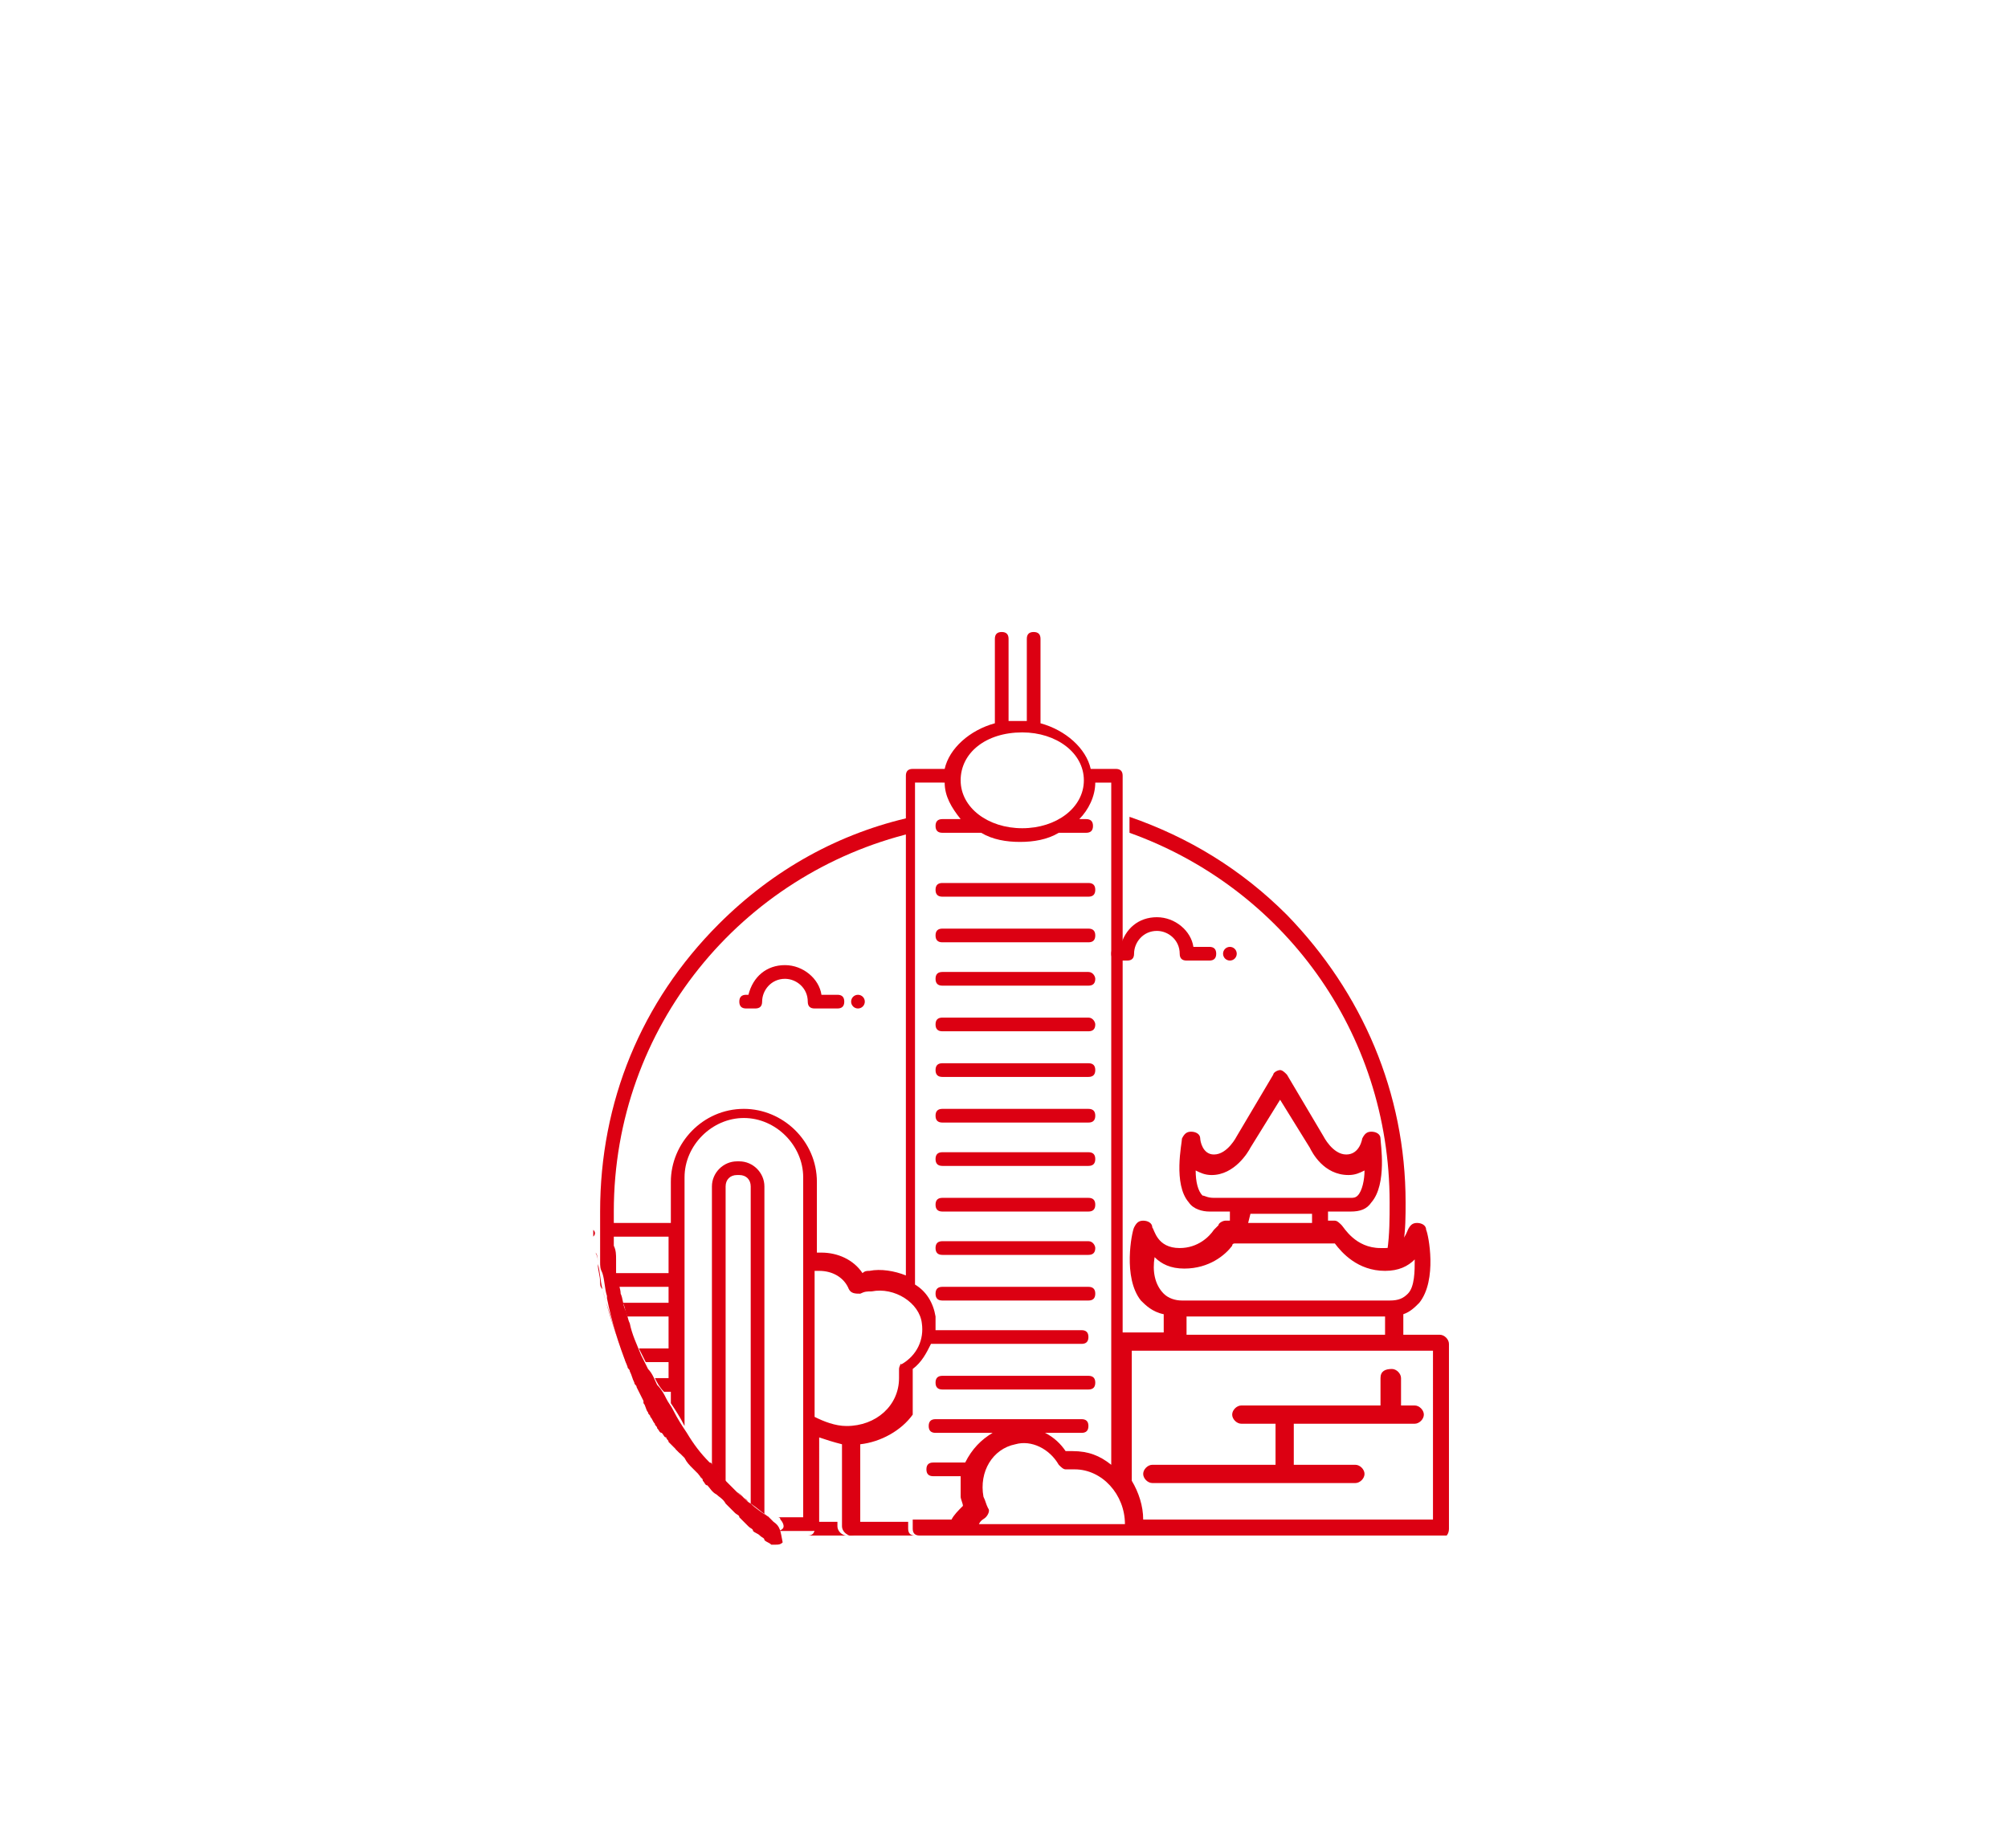 <?xml version="1.0" encoding="utf-8"?>
<!-- Generator: Adobe Illustrator 19.1.0, SVG Export Plug-In . SVG Version: 6.00 Build 0)  -->
<svg version="1.1" id="图层_1" xmlns="http://www.w3.org/2000/svg" xmlns:xlink="http://www.w3.org/1999/xlink" x="0px" y="0px"
	 viewBox="0 0 88 81" style="enable-background:new 0 0 88 81;" xml:space="preserve">
<style type="text/css">
	.st0{fill:#DC0012;}
</style>
<g>
	<path class="st0" d="M42.3,67.3h-2.2c-0.2,0-0.3-0.1-0.3-0.3v-0.3h-2.3v0.2c0,0.2-0.2,0.4-0.4,0.4s-0.4-0.2-0.4-0.4v-0.2h-1V67
		c0,0.2-0.1,0.3-0.3,0.3h13.8c0,0-0.1,0-0.1,0H42.3z"/>
	<path class="st0" d="M63.5,67v-8.1c0-0.2-0.2-0.4-0.4-0.4h-1.6v-0.9c0.3-0.1,0.5-0.3,0.7-0.5c0.8-1,0.4-3,0.3-3.2
		c0-0.2-0.2-0.3-0.4-0.3l0,0c-0.2,0-0.3,0.1-0.4,0.3c0,0-0.1,0.3-0.3,0.5c-0.1,0.2-0.4,0.3-0.7,0.3c-0.1,0-0.1,0-0.2,0
		c-1.1,0-1.6-0.9-1.7-1c-0.1-0.1-0.2-0.2-0.3-0.2h-0.3l0-0.4c0.3,0,0.6,0,0.9,0c0,0,0,0,0.1,0c0.4,0,0.7-0.1,0.9-0.4
		c0.7-0.8,0.4-2.6,0.4-2.8c0-0.2-0.2-0.3-0.4-0.3l0,0c-0.2,0-0.3,0.1-0.4,0.3c0,0-0.1,0.7-0.7,0.7c-0.6,0-1-0.8-1-0.8c0,0,0,0,0,0
		l-1.6-2.7c-0.1-0.1-0.2-0.2-0.3-0.2h0c-0.1,0-0.3,0.1-0.3,0.2l-1.6,2.7c0,0,0,0,0,0c0,0-0.4,0.8-1,0.8c-0.5,0-0.6-0.6-0.6-0.7
		c0-0.2-0.2-0.3-0.4-0.3l0,0c-0.2,0-0.3,0.1-0.4,0.3c0,0.2-0.4,2,0.3,2.8c0.2,0.3,0.6,0.4,0.9,0.4c0.3,0,0.6,0,0.9,0l0,0.4h-0.2
		c-0.1,0-0.3,0.1-0.3,0.2c0,0-0.1,0.1-0.2,0.2c-0.2,0.3-0.7,0.8-1.5,0.8c-1,0-1.1-0.8-1.2-0.9c0-0.2-0.2-0.3-0.4-0.3
		c-0.2,0-0.3,0.1-0.4,0.3c-0.1,0.2-0.5,2.2,0.3,3.2c0.2,0.2,0.5,0.5,1,0.6v0.8h-1.8V34c0-0.2-0.1-0.3-0.3-0.3h-1.1
		c-0.2-0.9-1.1-1.7-2.2-2v-3.7c0-0.2-0.1-0.3-0.3-0.3s-0.3,0.1-0.3,0.3v3.6c-0.1,0-0.3,0-0.4,0c-0.1,0-0.3,0-0.4,0v-3.6
		c0-0.2-0.1-0.3-0.3-0.3c-0.2,0-0.3,0.1-0.3,0.3v3.7c-1.1,0.3-2,1.1-2.2,2h-1.4c-0.2,0-0.3,0.1-0.3,0.3v21.9
		c-0.5-0.2-1.1-0.3-1.6-0.2c-0.1,0-0.2,0-0.3,0.1c-0.4-0.6-1.1-0.9-1.8-0.9c-0.1,0-0.2,0-0.2,0v-3.1c0-1.8-1.5-3.2-3.2-3.2
		c-1.8,0-3.2,1.5-3.2,3.2v1.8h-2.6c0,0.2,0,0.4,0,0.6h2.5v1.6h-2.3c0,0.2,0.1,0.4,0.1,0.6h2.2v0.7h-2c0.1,0.2,0.1,0.4,0.2,0.6h1.8
		v1.4h-1.3c0.1,0.2,0.2,0.4,0.3,0.6h1v0.7h-0.6c0.1,0.2,0.2,0.4,0.4,0.6h0.3v0.5c0.2,0.3,0.4,0.6,0.6,1v-1.8v-1.4v-2v-1.4v-2.2v-2.1
		c0-1.4,1.2-2.6,2.6-2.6c1.4,0,2.6,1.2,2.6,2.6v14.9h-1.1c0,0,0.1,0,0.1,0.1c0.1,0.1,0.2,0.3,0.1,0.4c-0.1,0.1-0.2,0.1-0.3,0.1l0,0
		h1.6c0.2,0,0.3-0.1,0.3-0.3v-0.3V63c0.3,0.1,0.6,0.2,1,0.3v3.4v0.2c0,0.2,0.2,0.4,0.4,0.4s0.4-0.2,0.4-0.4v-0.2v-3.4
		c0.9-0.1,1.8-0.6,2.3-1.3v4.7V67c0,0.2,0.1,0.3,0.3,0.3h2.2h6.8c0,0,0.1,0,0.1,0h4.6h9.4C63.4,67.3,63.5,67.2,63.5,67z M39.4,60
		c0,0.1,0,0.2,0,0.4c0,1.2-1,2.1-2.3,2.1c-0.5,0-1-0.2-1.4-0.4v-6.4c0.1,0,0.2,0,0.2,0c0.6,0,1.1,0.3,1.3,0.8
		c0.1,0.2,0.3,0.2,0.5,0.2c0.2-0.1,0.3-0.1,0.5-0.1c1-0.2,2.1,0.5,2.2,1.4c0.1,0.7-0.2,1.4-0.9,1.8C39.5,59.7,39.4,59.9,39.4,60z
		 M41.4,34.3c0,0.6,0.3,1.1,0.7,1.6h-0.8c-0.2,0-0.3,0.1-0.3,0.3c0,0.2,0.1,0.3,0.3,0.3H43c0.5,0.3,1.1,0.4,1.7,0.4
		c0.6,0,1.2-0.1,1.7-0.4h1.2c0.2,0,0.3-0.1,0.3-0.3c0-0.2-0.1-0.3-0.3-0.3h-0.3c0.4-0.4,0.7-1,0.7-1.6h0.7v29.9
		c-0.5-0.4-1-0.6-1.7-0.6c0,0,0,0,0,0c-0.1,0-0.2,0-0.3,0c-0.2-0.3-0.5-0.6-0.9-0.8h1.6c0.2,0,0.3-0.1,0.3-0.3
		c0-0.2-0.1-0.3-0.3-0.3h-6.4c-0.2,0-0.3,0.1-0.3,0.3c0,0.2,0.1,0.3,0.3,0.3h2.5c-0.5,0.3-0.9,0.7-1.2,1.3h-1.4
		c-0.2,0-0.3,0.1-0.3,0.3s0.1,0.3,0.3,0.3h1.2c0,0.3,0,0.6,0,0.9c0,0.1,0.1,0.3,0.1,0.4c-0.2,0.2-0.4,0.4-0.5,0.6h-1.7V60
		c0.4-0.3,0.6-0.7,0.8-1.1c0,0,0.1,0,0.2,0h6.4c0.2,0,0.3-0.1,0.3-0.3c0-0.2-0.1-0.3-0.3-0.3h-6.4c0,0,0,0,0,0c0-0.2,0-0.4,0-0.6
		c-0.1-0.6-0.4-1.1-0.9-1.4v-22H41.4z M44.8,32.1c1.5,0,2.7,0.9,2.7,2.1s-1.2,2.1-2.7,2.1c-1.5,0-2.7-0.9-2.7-2.1
		S43.2,32.1,44.8,32.1z M43.2,66.5c0.1-0.1,0.2-0.3,0.1-0.4c-0.1-0.2-0.1-0.3-0.2-0.5c-0.2-1.1,0.4-2.1,1.4-2.3
		c0.7-0.2,1.5,0.2,1.9,0.9c0.1,0.1,0.2,0.2,0.3,0.2c0.1,0,0.2,0,0.4,0c0,0,0,0,0,0c1.2,0,2.2,1.1,2.2,2.4c0,0,0,0,0,0h-0.5h-5.9
		C43,66.6,43.1,66.6,43.2,66.5z M62.8,66.6H50.1c0-0.6-0.2-1.2-0.5-1.7v-5.7h2.1h9.5h1.6V66.6z M50.6,55.1c0.3,0.3,0.7,0.5,1.3,0.5
		c1.1,0,1.8-0.6,2.1-1c0-0.1,0.1-0.1,0.1-0.1h0.7H58h0.5c0.3,0.4,1,1.2,2.2,1.2c0.6,0,1-0.2,1.3-0.5c0,0.5,0,1.2-0.3,1.5
		c-0.2,0.2-0.4,0.3-0.8,0.3h0c-0.5,0-1.2,0-2.1,0c-0.4,0-0.7,0-1.1,0h0c0,0,0,0,0,0c-0.1,0-0.7,0-1.4,0c-0.7,0-1.3,0-1.4,0
		c0,0,0,0,0,0c-0.5,0-0.9,0-1.3,0c-0.7,0-1.3,0-1.8,0c-0.3,0-0.6-0.1-0.8-0.3C50.6,56.3,50.5,55.7,50.6,55.1z M52.7,52.4
		c-0.2-0.2-0.3-0.6-0.3-1.1c0.2,0.1,0.4,0.2,0.7,0.2c1,0,1.6-1,1.7-1.2l1.3-2.1l1.3,2.1c0.1,0.2,0.6,1.2,1.7,1.2
		c0.3,0,0.5-0.1,0.7-0.2c0,0.4-0.1,0.9-0.3,1.1c-0.1,0.1-0.2,0.1-0.3,0.1c-0.3,0-0.8,0-1.3,0c-0.3,0-0.5,0-0.8,0h0c0,0,0,0,0,0
		c-0.1,0-0.5,0-0.9,0c-0.5,0-0.8,0-0.9,0c0,0,0,0,0,0c-0.2,0-0.5,0-0.7,0c-0.5,0-1,0-1.4,0C52.9,52.5,52.8,52.4,52.7,52.4z
		 M54.8,53.2c0.1,0,0.2,0,0.3,0c0,0,0,0,0,0c0,0,0.4,0,1,0c0.6,0,1,0,1,0c0,0,0,0,0,0c0.1,0,0.3,0,0.4,0l0,0l0,0.4h-2.8L54.8,53.2z
		 M52,57.7h8.7v0.8H52V57.7z"/>
	<path class="st0" d="M60.5,60.4v1.2h-6.1c-0.2,0-0.4,0.2-0.4,0.4c0,0.2,0.2,0.4,0.4,0.4h1.5v1.8h-5.4c-0.2,0-0.4,0.2-0.4,0.4
		c0,0.2,0.2,0.4,0.4,0.4h8.9c0.2,0,0.4-0.2,0.4-0.4c0-0.2-0.2-0.4-0.4-0.4h-2.7v-1.8h5.3c0.2,0,0.4-0.2,0.4-0.4
		c0-0.2-0.2-0.4-0.4-0.4h-0.6v-1.2c0-0.2-0.2-0.4-0.4-0.4C60.7,60,60.5,60.1,60.5,60.4z"/>
	<path class="st0" d="M47.7,52.5h-6.4c-0.2,0-0.3,0.1-0.3,0.3s0.1,0.3,0.3,0.3h6.4c0.2,0,0.3-0.1,0.3-0.3S47.9,52.5,47.7,52.5z"/>
	<path class="st0" d="M47.7,50.5h-6.4c-0.2,0-0.3,0.1-0.3,0.3s0.1,0.3,0.3,0.3h6.4c0.2,0,0.3-0.1,0.3-0.3S47.9,50.5,47.7,50.5z"/>
	<path class="st0" d="M47.7,48.6h-6.4c-0.2,0-0.3,0.1-0.3,0.3s0.1,0.3,0.3,0.3h6.4c0.2,0,0.3-0.1,0.3-0.3S47.9,48.6,47.7,48.6z"/>
	<path class="st0" d="M47.7,46.6h-6.4c-0.2,0-0.3,0.1-0.3,0.3s0.1,0.3,0.3,0.3h6.4c0.2,0,0.3-0.1,0.3-0.3S47.9,46.6,47.7,46.6z"/>
	<path class="st0" d="M47.7,44.6h-6.4c-0.2,0-0.3,0.1-0.3,0.3c0,0.2,0.1,0.3,0.3,0.3h6.4c0.2,0,0.3-0.1,0.3-0.3
		C48,44.8,47.9,44.6,47.7,44.6z"/>
	<path class="st0" d="M47.7,42.6h-6.4c-0.2,0-0.3,0.1-0.3,0.3c0,0.2,0.1,0.3,0.3,0.3h6.4c0.2,0,0.3-0.1,0.3-0.3
		C48,42.8,47.9,42.6,47.7,42.6z"/>
	<path class="st0" d="M47.7,40.7h-6.4c-0.2,0-0.3,0.1-0.3,0.3c0,0.2,0.1,0.3,0.3,0.3h6.4c0.2,0,0.3-0.1,0.3-0.3
		C48,40.8,47.9,40.7,47.7,40.7z"/>
	<path class="st0" d="M47.7,38.7h-6.4c-0.2,0-0.3,0.1-0.3,0.3s0.1,0.3,0.3,0.3h6.4c0.2,0,0.3-0.1,0.3-0.3S47.9,38.7,47.7,38.7z"/>
	<path class="st0" d="M47.7,54.4h-6.4c-0.2,0-0.3,0.1-0.3,0.3c0,0.2,0.1,0.3,0.3,0.3h6.4c0.2,0,0.3-0.1,0.3-0.3
		C48,54.6,47.9,54.4,47.7,54.4z"/>
	<path class="st0" d="M47.7,56.4h-6.4c-0.2,0-0.3,0.1-0.3,0.3c0,0.2,0.1,0.3,0.3,0.3h6.4c0.2,0,0.3-0.1,0.3-0.3
		C48,56.5,47.9,56.4,47.7,56.4z"/>
	<path class="st0" d="M47.7,60.3h-6.4c-0.2,0-0.3,0.1-0.3,0.3s0.1,0.3,0.3,0.3h6.4c0.2,0,0.3-0.1,0.3-0.3S47.9,60.3,47.7,60.3z"/>
	<path class="st0" d="M29.1,62.7c-0.1-0.1-0.1-0.2-0.2-0.2C29,62.5,29,62.6,29.1,62.7z"/>
	<path class="st0" d="M28.8,62.2c0-0.1-0.1-0.1-0.1-0.2C28.7,62.1,28.7,62.1,28.8,62.2z"/>
	<path class="st0" d="M28.5,61.7c0-0.1-0.1-0.1-0.1-0.2C28.4,61.6,28.4,61.6,28.5,61.7z"/>
	<path class="st0" d="M26,53.9c0,0.1,0,0.2,0,0.3C26.1,54.1,26.1,54,26,53.9C26.1,53.9,26,53.9,26,53.9z"/>
	<path class="st0" d="M26.2,55.4c0-0.2,0-0.3-0.1-0.5C26.2,55,26.2,55.2,26.2,55.4z"/>
	<path class="st0" d="M26.1,54.8c0-0.1,0-0.3,0-0.4C26.1,54.5,26.1,54.6,26.1,54.8z"/>
	<path class="st0" d="M26.8,55.2c0,0.1,0,0.2,0,0.3C26.9,55.4,26.9,55.3,26.8,55.2z"/>
	<path class="st0" d="M26.7,54.2c0,0.2,0,0.4,0.1,0.6C26.8,54.6,26.7,54.4,26.7,54.2z"/>
	<path class="st0" d="M26.2,55.4c0,0.3,0.1,0.5,0.1,0.8c0,0.1,0,0.2,0.1,0.3C26.3,56.1,26.3,55.7,26.2,55.4z"/>
	<path class="st0" d="M26.4,56.5c0.1,0.4,0.2,0.7,0.3,1c0.2,0.7,0.4,1.3,0.7,2C27,58.6,26.7,57.6,26.4,56.5z"/>
	<path class="st0" d="M27.8,60.4c0-0.1-0.1-0.1-0.1-0.2C27.7,60.3,27.8,60.4,27.8,60.4z"/>
	<path class="st0" d="M28.1,61.1C28.1,61.1,28.1,61.1,28.1,61.1C28.1,61.1,28.1,61.1,28.1,61.1C28.1,61.1,28.1,61.1,28.1,61.1z"/>
	<path class="st0" d="M27.4,59.6C27.4,59.6,27.4,59.6,27.4,59.6c0,0.1,0.1,0.2,0.1,0.2C27.5,59.7,27.4,59.6,27.4,59.6z"/>
	<path class="st0" d="M29.8,63.7c-0.1-0.1-0.1-0.1-0.2-0.2C29.7,63.5,29.8,63.6,29.8,63.7z"/>
	<path class="st0" d="M33.6,67.3L33.6,67.3c-0.1-0.1-0.2-0.1-0.3-0.2C33.5,67.1,33.6,67.2,33.6,67.3z"/>
	<path class="st0" d="M30.8,64.8c-0.1-0.1-0.1-0.2-0.2-0.2C30.7,64.7,30.7,64.8,30.8,64.8z"/>
	<path class="st0" d="M30.4,64.3c-0.1-0.1-0.1-0.1-0.2-0.2C30.2,64.2,30.3,64.3,30.4,64.3z"/>
	<path class="st0" d="M33.7,67.3C33.7,67.3,33.7,67.3,33.7,67.3C33.7,67.3,33.7,67.3,33.7,67.3L33.7,67.3
		C33.7,67.3,33.7,67.3,33.7,67.3z"/>
	<path class="st0" d="M29.2,62.9c0,0,0,0.1,0.1,0.1c0,0,0.1,0.1,0.1,0.1C29.3,63,29.3,63,29.2,62.9z"/>
	<path class="st0" d="M33.5,66.4C33.5,66.4,33.5,66.3,33.5,66.4c0-0.1,0-0.1,0-0.1c0,0,0-0.1,0-0.1V52c0-0.6-0.5-1.1-1.1-1.1h-0.1
		c-0.6,0-1.1,0.5-1.1,1.1v12.3c0.2,0.2,0.4,0.4,0.6,0.7V52c0-0.3,0.2-0.5,0.5-0.5h0.1c0.3,0,0.5,0.2,0.5,0.5v13.9
		c0.3,0.2,0.5,0.4,0.8,0.6C33.6,66.5,33.6,66.4,33.5,66.4z"/>
	<path class="st0" d="M30.9,64C30.9,64,30.9,64,30.9,64C30.9,64,30.9,64,30.9,64z"/>
	<path class="st0" d="M31.6,65.6c0.1,0.1,0.2,0.2,0.3,0.3C31.8,65.8,31.7,65.7,31.6,65.6z"/>
	<path class="st0" d="M32.6,66.5c-0.1-0.1-0.1-0.1-0.2-0.2C32.5,66.4,32.6,66.5,32.6,66.5z"/>
	<path class="st0" d="M32.2,66.2c-0.1-0.1-0.2-0.1-0.2-0.2C32.1,66.1,32.2,66.1,32.2,66.2z"/>
	<path class="st0" d="M31.2,65.2C31.2,65.2,31.2,65.3,31.2,65.2c0.2,0.2,0.3,0.3,0.4,0.4C31.4,65.5,31.3,65.3,31.2,65.2z"/>
	<path class="st0" d="M32.9,66.7C32.9,66.7,32.9,66.7,32.9,66.7c0.1,0.1,0.2,0.1,0.3,0.2C33,66.8,33,66.8,32.9,66.7z"/>
	<path class="st0" d="M32.3,65.4c-0.1-0.1-0.3-0.3-0.4-0.4C32,65.1,32.2,65.3,32.3,65.4z"/>
	<path class="st0" d="M32.3,65.4c0.2,0.1,0.3,0.3,0.5,0.4C32.7,65.7,32.5,65.6,32.3,65.4z"/>
	<g>
		<path class="st0" d="M33.9,66.7c-0.1-0.1-0.1-0.1-0.2-0.2c-0.3-0.2-0.6-0.4-0.8-0.6c0,0,0,0,0,0c-0.2-0.1-0.3-0.3-0.5-0.4
			c0,0,0,0,0,0c-0.1-0.1-0.3-0.3-0.4-0.4c0,0,0,0-0.1-0.1c-0.2-0.2-0.4-0.4-0.6-0.7c-0.1-0.1-0.1-0.2-0.2-0.2c0,0,0,0,0,0
			c-0.4-0.4-0.7-0.8-1-1.3c-0.2-0.3-0.4-0.6-0.6-1c-0.1-0.2-0.2-0.3-0.3-0.5c-0.1-0.2-0.2-0.4-0.4-0.6c-0.1-0.2-0.2-0.5-0.4-0.7
			c-0.1-0.2-0.2-0.4-0.3-0.6c-0.2-0.5-0.4-0.9-0.5-1.4c-0.1-0.2-0.1-0.4-0.2-0.6c-0.1-0.2-0.1-0.5-0.2-0.7c0-0.2-0.1-0.4-0.1-0.6
			c0-0.1,0-0.2-0.1-0.3c0-0.1,0-0.2,0-0.3c0-0.1,0-0.2,0-0.3c0-0.2,0-0.4-0.1-0.6c0,0,0,0,0,0c0-0.2,0-0.4,0-0.6c0-0.1,0-0.1,0-0.2
			c0-0.1,0-0.1,0-0.2c0-0.2,0-0.3,0-0.5c0-8.1,5.6-14.8,13.1-16.6v-0.7c-3.2,0.7-6.1,2.3-8.5,4.7c-3.4,3.4-5.2,7.8-5.2,12.6
			c0,0.4,0,0.8,0,1.2c0,0.1,0,0.2,0,0.3c0,0.1,0,0.1,0,0.2c0,0.1,0,0.3,0,0.4c0,0,0,0.1,0,0.1c0,0.2,0,0.3,0.1,0.5c0,0,0,0,0,0
			c0.1,0.3,0.1,0.7,0.2,1c0,0,0,0.1,0,0.1c0.2,1,0.5,2,0.9,3c0,0,0,0,0,0c0,0.1,0.1,0.1,0.1,0.2c0.1,0.2,0.1,0.3,0.2,0.5
			c0,0.1,0.1,0.1,0.1,0.2c0.1,0.2,0.2,0.4,0.3,0.6c0,0,0,0,0,0c0,0,0,0.1,0,0.1c0.1,0.1,0.1,0.3,0.2,0.4c0,0.1,0.1,0.1,0.1,0.2
			c0.1,0.1,0.1,0.2,0.2,0.3c0,0.1,0.1,0.1,0.1,0.2c0.1,0.1,0.1,0.2,0.2,0.2c0.1,0.1,0.1,0.2,0.2,0.2c0,0.1,0.1,0.1,0.1,0.2
			c0.1,0.1,0.1,0.1,0.2,0.2c0.1,0.1,0.2,0.2,0.3,0.3c0.1,0.1,0.1,0.1,0.2,0.2c0.1,0.2,0.2,0.3,0.4,0.5c0.1,0.1,0.1,0.1,0.2,0.2
			c0.1,0.1,0.2,0.2,0.2,0.3c0.1,0.1,0.1,0.2,0.2,0.2c0.1,0.1,0.2,0.3,0.4,0.4c0.1,0.1,0.3,0.2,0.4,0.4c0,0,0,0,0,0
			c0.1,0.1,0.2,0.2,0.3,0.3c0,0,0.1,0.1,0.1,0.1c0.1,0.1,0.2,0.1,0.2,0.2c0.1,0.1,0.1,0.1,0.2,0.2c0.1,0.1,0.1,0.1,0.2,0.2
			c0.1,0.1,0.2,0.1,0.2,0.2c0.1,0.1,0.2,0.1,0.3,0.2c0.1,0.1,0.2,0.1,0.2,0.2c0.1,0.1,0.2,0.1,0.3,0.2c0,0,0,0,0,0c0,0,0,0,0.1,0
			c0,0,0,0,0,0c0,0,0,0,0,0l0,0l0,0c0,0,0.1,0,0.1,0h0h0c0.1,0,0.2,0,0.3-0.1C34.2,67.1,34.2,66.9,33.9,66.7
			C34,66.7,34,66.7,33.9,66.7z"/>
		<path class="st0" d="M56.4,40.1c-2-2-4.3-3.4-6.9-4.3v0.7c6.7,2.4,11.4,8.7,11.4,16.2c0,0.7,0,1.4-0.1,2.1c0.3,0,0.5-0.2,0.7-0.3
			c0.1-0.6,0.1-1.2,0.1-1.8C61.6,47.9,59.7,43.5,56.4,40.1z"/>
	</g>
	<circle class="st0" cx="53.9" cy="41.8" r="0.3"/>
	<path class="st0" d="M53,41.5h-0.7c-0.1-0.7-0.8-1.3-1.6-1.3c-0.8,0-1.4,0.5-1.6,1.3h-0.1c-0.2,0-0.3,0.1-0.3,0.3
		c0,0.2,0.1,0.3,0.3,0.3h0.4c0.2,0,0.3-0.1,0.3-0.3c0-0.5,0.4-1,1-1c0.5,0,1,0.4,1,1c0,0.2,0.1,0.3,0.3,0.3h1c0.2,0,0.3-0.1,0.3-0.3
		C53.3,41.6,53.2,41.5,53,41.5z"/>
	<circle class="st0" cx="37.6" cy="43.9" r="0.3"/>
	<path class="st0" d="M36.7,44.2c0.2,0,0.3-0.1,0.3-0.3c0-0.2-0.1-0.3-0.3-0.3h-0.7c-0.1-0.7-0.8-1.3-1.6-1.3
		c-0.8,0-1.4,0.5-1.6,1.3h-0.1c-0.2,0-0.3,0.1-0.3,0.3c0,0.2,0.1,0.3,0.3,0.3h0.4c0.2,0,0.3-0.1,0.3-0.3c0-0.5,0.4-1,1-1
		c0.5,0,1,0.4,1,1c0,0.2,0.1,0.3,0.3,0.3H36.7z"/>
</g>
</svg>
